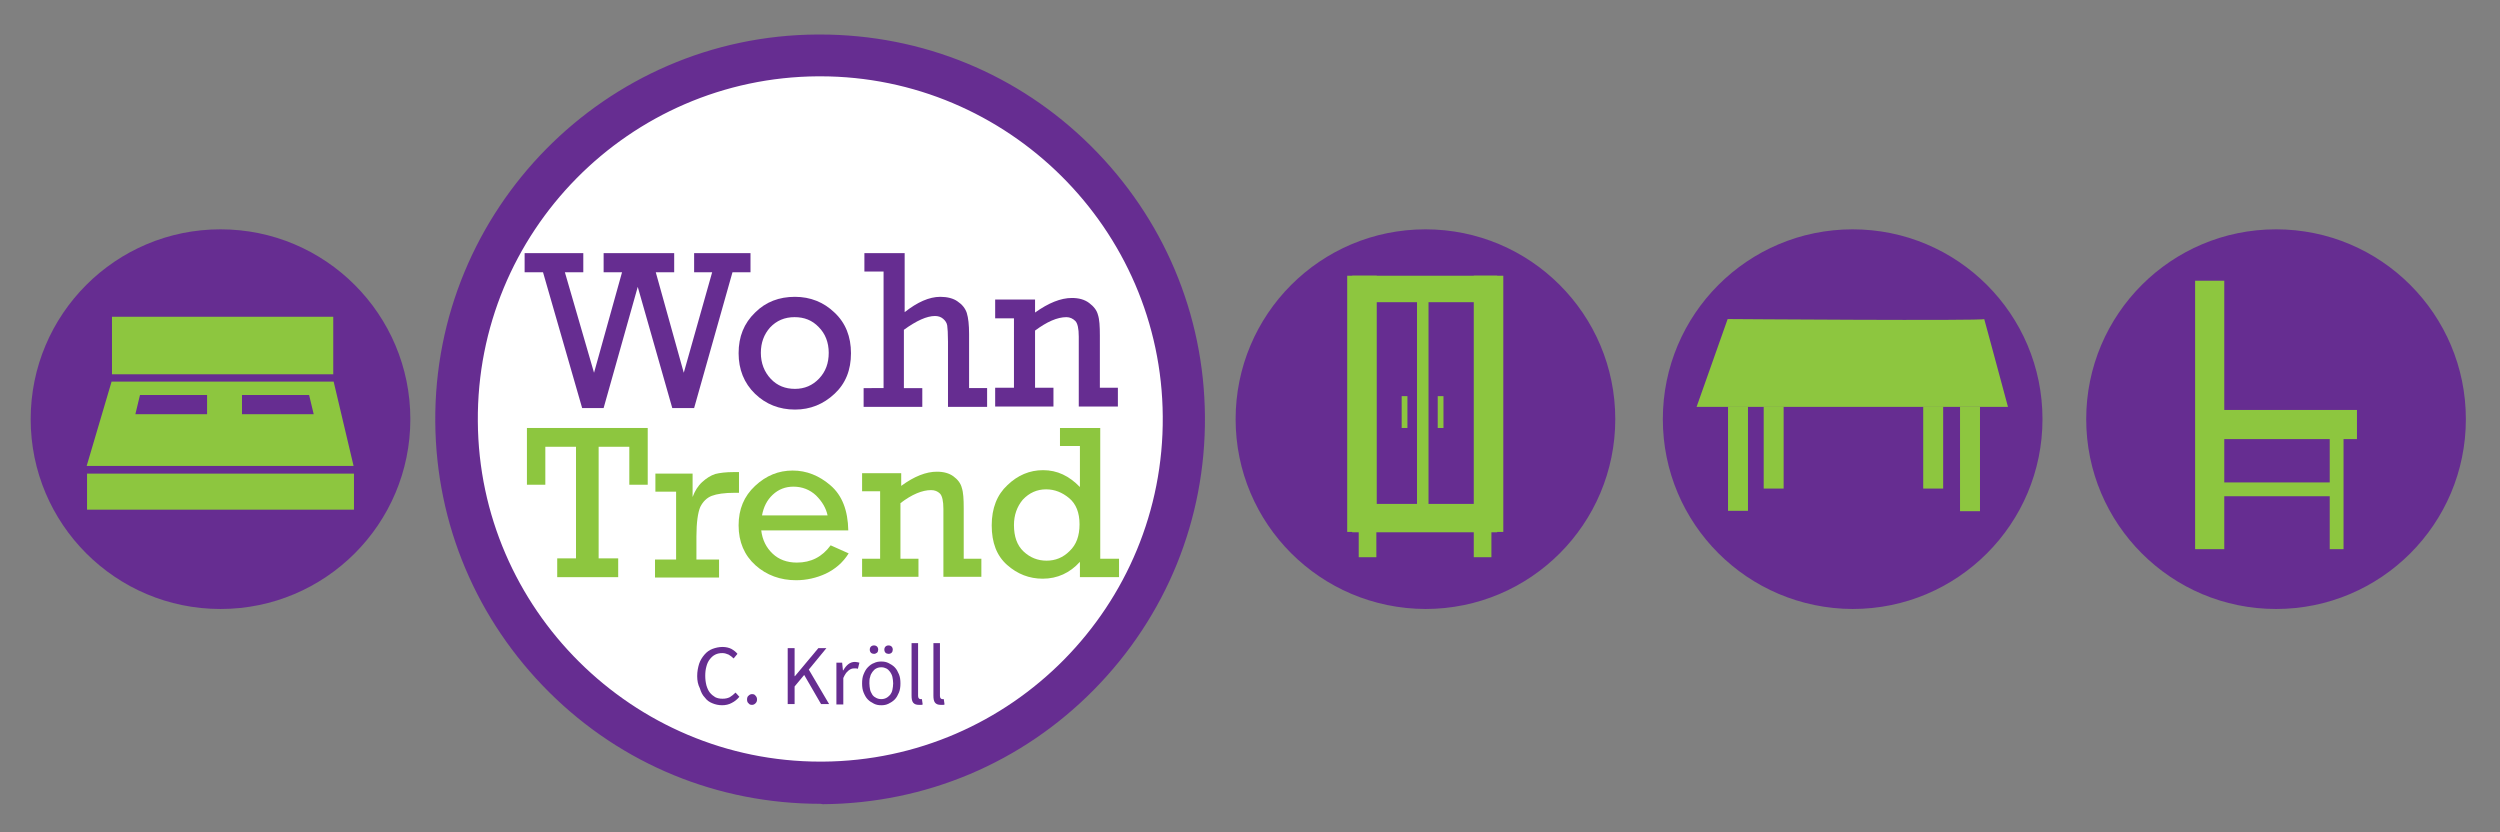 <?xml version="1.0" encoding="UTF-8"?> <svg xmlns="http://www.w3.org/2000/svg" xmlns:xlink="http://www.w3.org/1999/xlink" version="1.1" id="Layer_1" x="0px" y="0px" viewBox="0 0 651.9 217" style="enable-background:new 0 0 651.9 217;" xml:space="preserve"><rect x="0" y="0" width="651.9" height="217" fill="#808080" stroke="none"/> <style type="text/css"> .st0{fill:#FFFFFF;} .st1{fill:#662D91;} .st2{fill:#8DC63F;} </style> <g> <g> <circle class="st0" cx="213.9" cy="109.3" r="94.8"></circle> </g> <g> <path class="st1" d="M213.9,209.6c-26.7,0-51.8-10.3-70.7-29.1c-18.9-18.8-29.5-43.8-29.7-70.5c-0.4-55.3,44.3-100.7,99.6-101 l0.7,0c26.7,0,51.8,10.3,70.7,29.1c18.9,18.8,29.5,43.8,29.7,70.5c0.2,26.8-10.1,52.1-28.9,71.2c-18.8,19.1-43.9,29.7-70.7,29.9 L213.9,209.6z M213.9,19.9l-0.6,0c-49.3,0.3-89.1,40.7-88.7,90c0.3,48.9,40.4,88.7,89.3,88.7l0.6,0c49.3-0.3,89.1-40.7,88.7-90 C302.9,59.7,262.8,19.9,213.9,19.9z"></path> </g> </g> <g> <g> <path class="st1" d="M433.6,109.3c0-27.3,22.1-49.5,49.5-49.5c27.3,0,49.5,22.1,49.5,49.5c0,27.3-22.1,49.5-49.5,49.5 C455.7,158.7,433.6,136.6,433.6,109.3z"></path> </g> <g> <g> <path class="st2" d="M450.5,83.2l-8.1,22.9h81.2c0,0-6.3-23.4-6.2-22.9C517.6,83.7,450.5,83.2,450.5,83.2"></path> </g> <g> <rect x="450.6" y="106" class="st2" width="5.2" height="27.2"></rect> </g> <g> <rect x="511.1" y="106.1" class="st2" width="5.2" height="27.2"></rect> </g> <g> <rect x="501.5" y="106" class="st2" width="5.2" height="21.4"></rect> </g> <g> <rect x="459.9" y="106" class="st2" width="5.2" height="21.4"></rect> </g> </g> </g> <g> <circle class="st1" cx="593.5" cy="109.3" r="49.5"></circle> </g> <g> <g> <rect x="572.4" y="73.2" class="st2" width="7.6" height="70"></rect> </g> <g> <rect x="578.2" y="106.9" class="st2" width="36.4" height="7.6"></rect> </g> <g> <rect x="579.9" y="125.8" class="st2" width="30.6" height="3.6"></rect> </g> <g> <rect x="607.5" y="108.2" class="st2" width="3.6" height="35"></rect> </g> </g> <g> <path class="st1" d="M322.2,109.3c0-27.3,22.1-49.5,49.5-49.5c27.3,0,49.5,22.1,49.5,49.5c0,27.3-22.1,49.5-49.5,49.5 C344.3,158.7,322.2,136.6,322.2,109.3z"></path> </g> <g> <g> <rect x="384.3" y="71.9" class="st2" width="7.7" height="66.8"></rect> </g> <g> <rect x="351.3" y="71.9" class="st2" width="7.7" height="66.8"></rect> </g> <g> <rect x="352.6" y="71.9" class="st2" width="37.8" height="6.9"></rect> </g> <g> <rect x="352.6" y="131.4" class="st2" width="37.8" height="7.4"></rect> </g> <g> <rect x="369.5" y="74.7" class="st2" width="3" height="62"></rect> </g> <g> <rect x="374.9" y="103.3" class="st2" width="1.5" height="8.3"></rect> </g> <g> <rect x="365.5" y="103.3" class="st2" width="1.5" height="8.3"></rect> </g> <g> <rect x="354.3" y="137" class="st2" width="4.6" height="8.3"></rect> </g> <g> <rect x="384.3" y="137" class="st2" width="4.6" height="8.3"></rect> </g> </g> <g> <circle class="st1" cx="57.5" cy="109.3" r="49.5"></circle> </g> <g> <g> <rect x="22.7" y="123.5" class="st2" width="69.6" height="9.4"></rect> </g> <g> <rect x="29.2" y="82.6" class="st2" width="57.7" height="15"></rect> </g> <g> <path class="st2" d="M87,99.5H29.1l-6.5,22h69.6L87,99.5z M54,108H35.3l1.2-5H54V108z M63.1,108v-5h17.5l1.2,5H63.1z"></path> </g> </g> <g> <g> <path class="st1" d="M151.8,106.4L141.6,71h-4.8v-5h15.3v5h-4.8l7.6,26.2l7.3-26.2h-4.8v-5h18.4v5H171l7.3,26.2l7.4-26.2H181v-5 h14.7v5H191l-10,35.4h-5.7l-9-31.6l-8.9,31.6H151.8z"></path> <path class="st1" d="M192.6,92.1c0-4.3,1.4-7.8,4.3-10.6c2.8-2.8,6.3-4.1,10.4-4.1c4,0,7.5,1.4,10.3,4.1c2.9,2.7,4.3,6.3,4.3,10.6 c0,4.4-1.4,7.9-4.3,10.6c-2.9,2.7-6.3,4.1-10.3,4.1c-4.1,0-7.6-1.4-10.4-4.1C194,99.9,192.6,96.3,192.6,92.1z M198.4,92 c0,2.7,0.9,5,2.6,6.8c1.7,1.8,3.8,2.6,6.3,2.6c2.5,0,4.6-0.9,6.3-2.7c1.7-1.8,2.5-4,2.5-6.7c0-2.7-0.9-5-2.6-6.7 c-1.7-1.8-3.8-2.6-6.3-2.6c-2.6,0-4.7,0.9-6.4,2.7C199.2,87.2,198.4,89.4,198.4,92z"></path> <path class="st1" d="M230.4,101.1V70.8h-5V66h10.5v15.4c3.3-2.6,6.4-4,9.3-4c1.8,0,3.4,0.4,4.5,1.2c1.2,0.8,2,1.8,2.4,3 c0.4,1.3,0.6,3.1,0.6,5.5v14.1h4.7v4.9h-10.2v-17c0-2.1-0.1-3.5-0.2-4.2c-0.1-0.7-0.5-1.3-1.1-1.8c-0.6-0.5-1.3-0.7-2.1-0.7 c-2.1,0-4.8,1.2-8.1,3.6v15.2h4.8v4.9h-15.3v-4.9H230.4z"></path> <path class="st1" d="M269.9,78.1v3.4c3.5-2.5,6.7-3.8,9.6-3.8c1.8,0,3.3,0.4,4.5,1.3c1.2,0.9,2,1.9,2.3,3.1c0.4,1.2,0.5,3,0.5,5.4 v13.6h4.7v4.9h-10.2V87.8c0-2.1-0.3-3.5-0.9-4.1c-0.6-0.6-1.4-1-2.3-1c-2.4,0-5.1,1.2-8.2,3.5v14.9h4.8v4.9h-15.2v-4.9h4.9V83 h-4.9v-4.9H269.9z"></path> </g> <g> <path class="st2" d="M150.2,145.6v-29.1h-8v9.9h-4.8v-14.8h31.5v14.8h-4.8v-9.9h-8v29.1h5.1v4.9h-15.9v-4.9H150.2z"></path> <path class="st2" d="M176.3,145.8v-17.6h-5.4v-4.7h9.7v6.1c0.6-1.6,1.4-2.9,2.5-3.9c1.1-1,2.2-1.7,3.4-2.1 c1.2-0.3,2.8-0.5,4.8-0.5h1.4v5.4h-1.1c-2.7,0-4.7,0.3-6,0.8c-1.3,0.5-2.3,1.5-3,2.9c-0.6,1.4-1,4-1,7.7v6h5.9v4.7h-16.7v-4.7 H176.3z"></path> <path class="st2" d="M221.2,138.3h-22.7c0.3,2.5,1.3,4.5,3,6.1c1.6,1.5,3.7,2.3,6.3,2.3c3.7,0,6.6-1.5,8.8-4.5l4.7,2.1 c-1.5,2.4-3.5,4.1-6,5.3c-2.4,1.1-5,1.7-7.7,1.7c-4.1,0-7.7-1.3-10.6-3.9c-2.9-2.6-4.4-6.1-4.4-10.4c0-4.2,1.4-7.6,4.3-10.3 c2.9-2.7,6.1-4,9.8-4c3.6,0,6.9,1.3,9.9,3.9C219.6,129.2,221.1,133.1,221.2,138.3z M215.8,134.4c-0.4-1.9-1.4-3.6-3-5.2 c-1.6-1.5-3.6-2.3-5.9-2.3c-2.1,0-3.9,0.7-5.4,2.1c-1.5,1.4-2.4,3.2-2.8,5.4H215.8z"></path> <path class="st2" d="M235,123.4v3.3c3.4-2.5,6.5-3.7,9.3-3.7c1.8,0,3.2,0.4,4.3,1.2c1.1,0.8,1.9,1.8,2.2,3c0.4,1.2,0.5,3,0.5,5.3 v13.2h4.6v4.7h-9.9v-17.7c0-2-0.3-3.4-0.9-4c-0.6-0.6-1.4-0.9-2.3-0.9c-2.3,0-5,1.1-8,3.4v14.5h4.7v4.7h-14.7v-4.7h4.7v-17.6h-4.7 v-4.7H235z"></path> <path class="st2" d="M291.8,145.8v4.7h-10.2v-4c-2.6,2.9-5.9,4.4-9.7,4.4c-3.5,0-6.6-1.2-9.3-3.6c-2.7-2.4-4-5.8-4-10.3 c0-4.5,1.4-8,4.1-10.5c2.7-2.6,5.8-3.9,9.3-3.9c3.7,0,6.8,1.5,9.6,4.4v-10.7h-5.2v-4.7h10.5v34.1H291.8z M264.4,136.9 c0,3,0.8,5.3,2.5,6.9c1.7,1.6,3.7,2.4,6,2.4c2.3,0,4.3-0.8,6-2.5c1.8-1.7,2.6-4,2.6-7c0-3-0.9-5.3-2.7-6.8c-1.8-1.5-3.8-2.3-6-2.3 c-2.4,0-4.4,0.9-6.1,2.7C265.2,132.1,264.4,134.3,264.4,136.9z"></path> </g> </g> <g> <path class="st1" d="M181.8,176.3c0-1.2,0.2-2.2,0.5-3.2c0.3-0.9,0.8-1.7,1.4-2.4c0.6-0.7,1.3-1.2,2.1-1.5c0.8-0.3,1.7-0.5,2.6-0.5 c0.9,0,1.7,0.2,2.3,0.5c0.7,0.4,1.2,0.8,1.6,1.3l-1,1.2c-0.4-0.4-0.8-0.7-1.3-1c-0.5-0.2-1-0.4-1.6-0.4c-0.7,0-1.3,0.1-1.9,0.4 c-0.6,0.3-1,0.7-1.4,1.2c-0.4,0.5-0.7,1.1-0.9,1.9c-0.2,0.7-0.3,1.5-0.3,2.4c0,0.9,0.1,1.7,0.3,2.5c0.2,0.7,0.5,1.4,0.9,1.9 c0.4,0.5,0.9,0.9,1.4,1.2c0.6,0.3,1.2,0.4,1.9,0.4c0.7,0,1.3-0.1,1.9-0.4c0.5-0.3,1-0.7,1.5-1.2l1,1.1c-0.6,0.7-1.2,1.2-2,1.6 c-0.7,0.4-1.6,0.6-2.5,0.6c-0.9,0-1.8-0.2-2.5-0.5c-0.8-0.3-1.5-0.8-2-1.5c-0.6-0.6-1-1.4-1.3-2.4 C182,178.5,181.8,177.5,181.8,176.3z"></path> <path class="st1" d="M194.8,182.4c0-0.4,0.1-0.8,0.4-1c0.3-0.3,0.6-0.4,0.9-0.4c0.4,0,0.7,0.1,0.9,0.4c0.3,0.3,0.4,0.6,0.4,1 c0,0.4-0.1,0.7-0.4,1c-0.3,0.3-0.6,0.4-0.9,0.4c-0.4,0-0.7-0.1-0.9-0.4C194.9,183.2,194.8,182.8,194.8,182.4z"></path> <path class="st1" d="M205.4,169h1.8v7.3h0.1l6.1-7.3h2.1l-4.6,5.6l5.3,9h-2.1l-4.4-7.6l-2.5,3v4.6h-1.8V169z"></path> <path class="st1" d="M218.1,172.8h1.5l0.2,2h0.1c0.4-0.7,0.8-1.2,1.3-1.6c0.5-0.4,1.1-0.6,1.7-0.6c0.4,0,0.8,0.1,1.2,0.2l-0.4,1.6 c-0.2-0.1-0.3-0.1-0.5-0.1c-0.1,0-0.3,0-0.6,0c-0.5,0-0.9,0.2-1.4,0.6c-0.5,0.4-0.9,1-1.3,1.9v6.9h-1.8V172.8z"></path> <path class="st1" d="M224.8,178.2c0-0.9,0.1-1.7,0.4-2.4c0.3-0.7,0.6-1.3,1.1-1.8s1-0.9,1.6-1.1c0.6-0.3,1.2-0.4,1.9-0.4 c0.7,0,1.3,0.1,1.9,0.4c0.6,0.3,1.1,0.6,1.6,1.1c0.5,0.5,0.8,1.1,1.1,1.8c0.3,0.7,0.4,1.5,0.4,2.4c0,0.9-0.1,1.7-0.4,2.4 c-0.3,0.7-0.6,1.3-1.1,1.8c-0.5,0.5-1,0.8-1.6,1.1c-0.6,0.3-1.2,0.4-1.9,0.4c-0.7,0-1.3-0.1-1.9-0.4c-0.6-0.3-1.1-0.6-1.6-1.1 s-0.8-1.1-1.1-1.8C224.9,179.9,224.8,179.1,224.8,178.2z M226.7,178.2c0,0.6,0.1,1.2,0.2,1.7c0.1,0.5,0.4,0.9,0.6,1.3 c0.3,0.4,0.6,0.6,1,0.8c0.4,0.2,0.8,0.3,1.3,0.3c0.5,0,0.9-0.1,1.3-0.3c0.4-0.2,0.7-0.5,1-0.8c0.3-0.4,0.5-0.8,0.6-1.3 c0.1-0.5,0.2-1.1,0.2-1.7c0-0.6-0.1-1.2-0.2-1.7c-0.1-0.5-0.4-1-0.6-1.3c-0.3-0.4-0.6-0.7-1-0.9c-0.4-0.2-0.8-0.3-1.3-0.3 c-0.5,0-0.9,0.1-1.3,0.3c-0.4,0.2-0.7,0.5-1,0.9c-0.3,0.4-0.5,0.8-0.6,1.3C226.7,177,226.7,177.6,226.7,178.2z M227.9,170.5 c-0.3,0-0.6-0.1-0.8-0.3c-0.2-0.2-0.3-0.5-0.3-0.8c0-0.3,0.1-0.6,0.3-0.8c0.2-0.2,0.5-0.3,0.8-0.3c0.3,0,0.6,0.1,0.8,0.3 c0.2,0.2,0.3,0.5,0.3,0.8c0,0.3-0.1,0.6-0.3,0.8C228.4,170.4,228.2,170.5,227.9,170.5z M231.7,170.5c-0.3,0-0.6-0.1-0.8-0.3 c-0.2-0.2-0.3-0.5-0.3-0.8c0-0.3,0.1-0.6,0.3-0.8c0.2-0.2,0.5-0.3,0.8-0.3c0.3,0,0.6,0.1,0.8,0.3c0.2,0.2,0.3,0.5,0.3,0.8 c0,0.3-0.1,0.6-0.3,0.8C232.3,170.4,232,170.5,231.7,170.5z"></path> <path class="st1" d="M237.6,167.7h1.8v13.8c0,0.3,0.1,0.5,0.2,0.6c0.1,0.1,0.2,0.2,0.4,0.2c0.1,0,0.1,0,0.2,0c0.1,0,0.1,0,0.2,0 l0.2,1.4c-0.1,0.1-0.3,0.1-0.4,0.1c-0.2,0-0.4,0-0.6,0c-0.7,0-1.2-0.2-1.5-0.6c-0.3-0.4-0.4-1-0.4-1.8V167.7z"></path> <path class="st1" d="M243.3,167.7h1.8v13.8c0,0.3,0.1,0.5,0.2,0.6c0.1,0.1,0.2,0.2,0.4,0.2c0.1,0,0.1,0,0.2,0c0.1,0,0.1,0,0.2,0 l0.2,1.4c-0.1,0.1-0.3,0.1-0.4,0.1c-0.2,0-0.4,0-0.6,0c-0.7,0-1.2-0.2-1.5-0.6c-0.3-0.4-0.4-1-0.4-1.8V167.7z"></path> </g> </svg> 